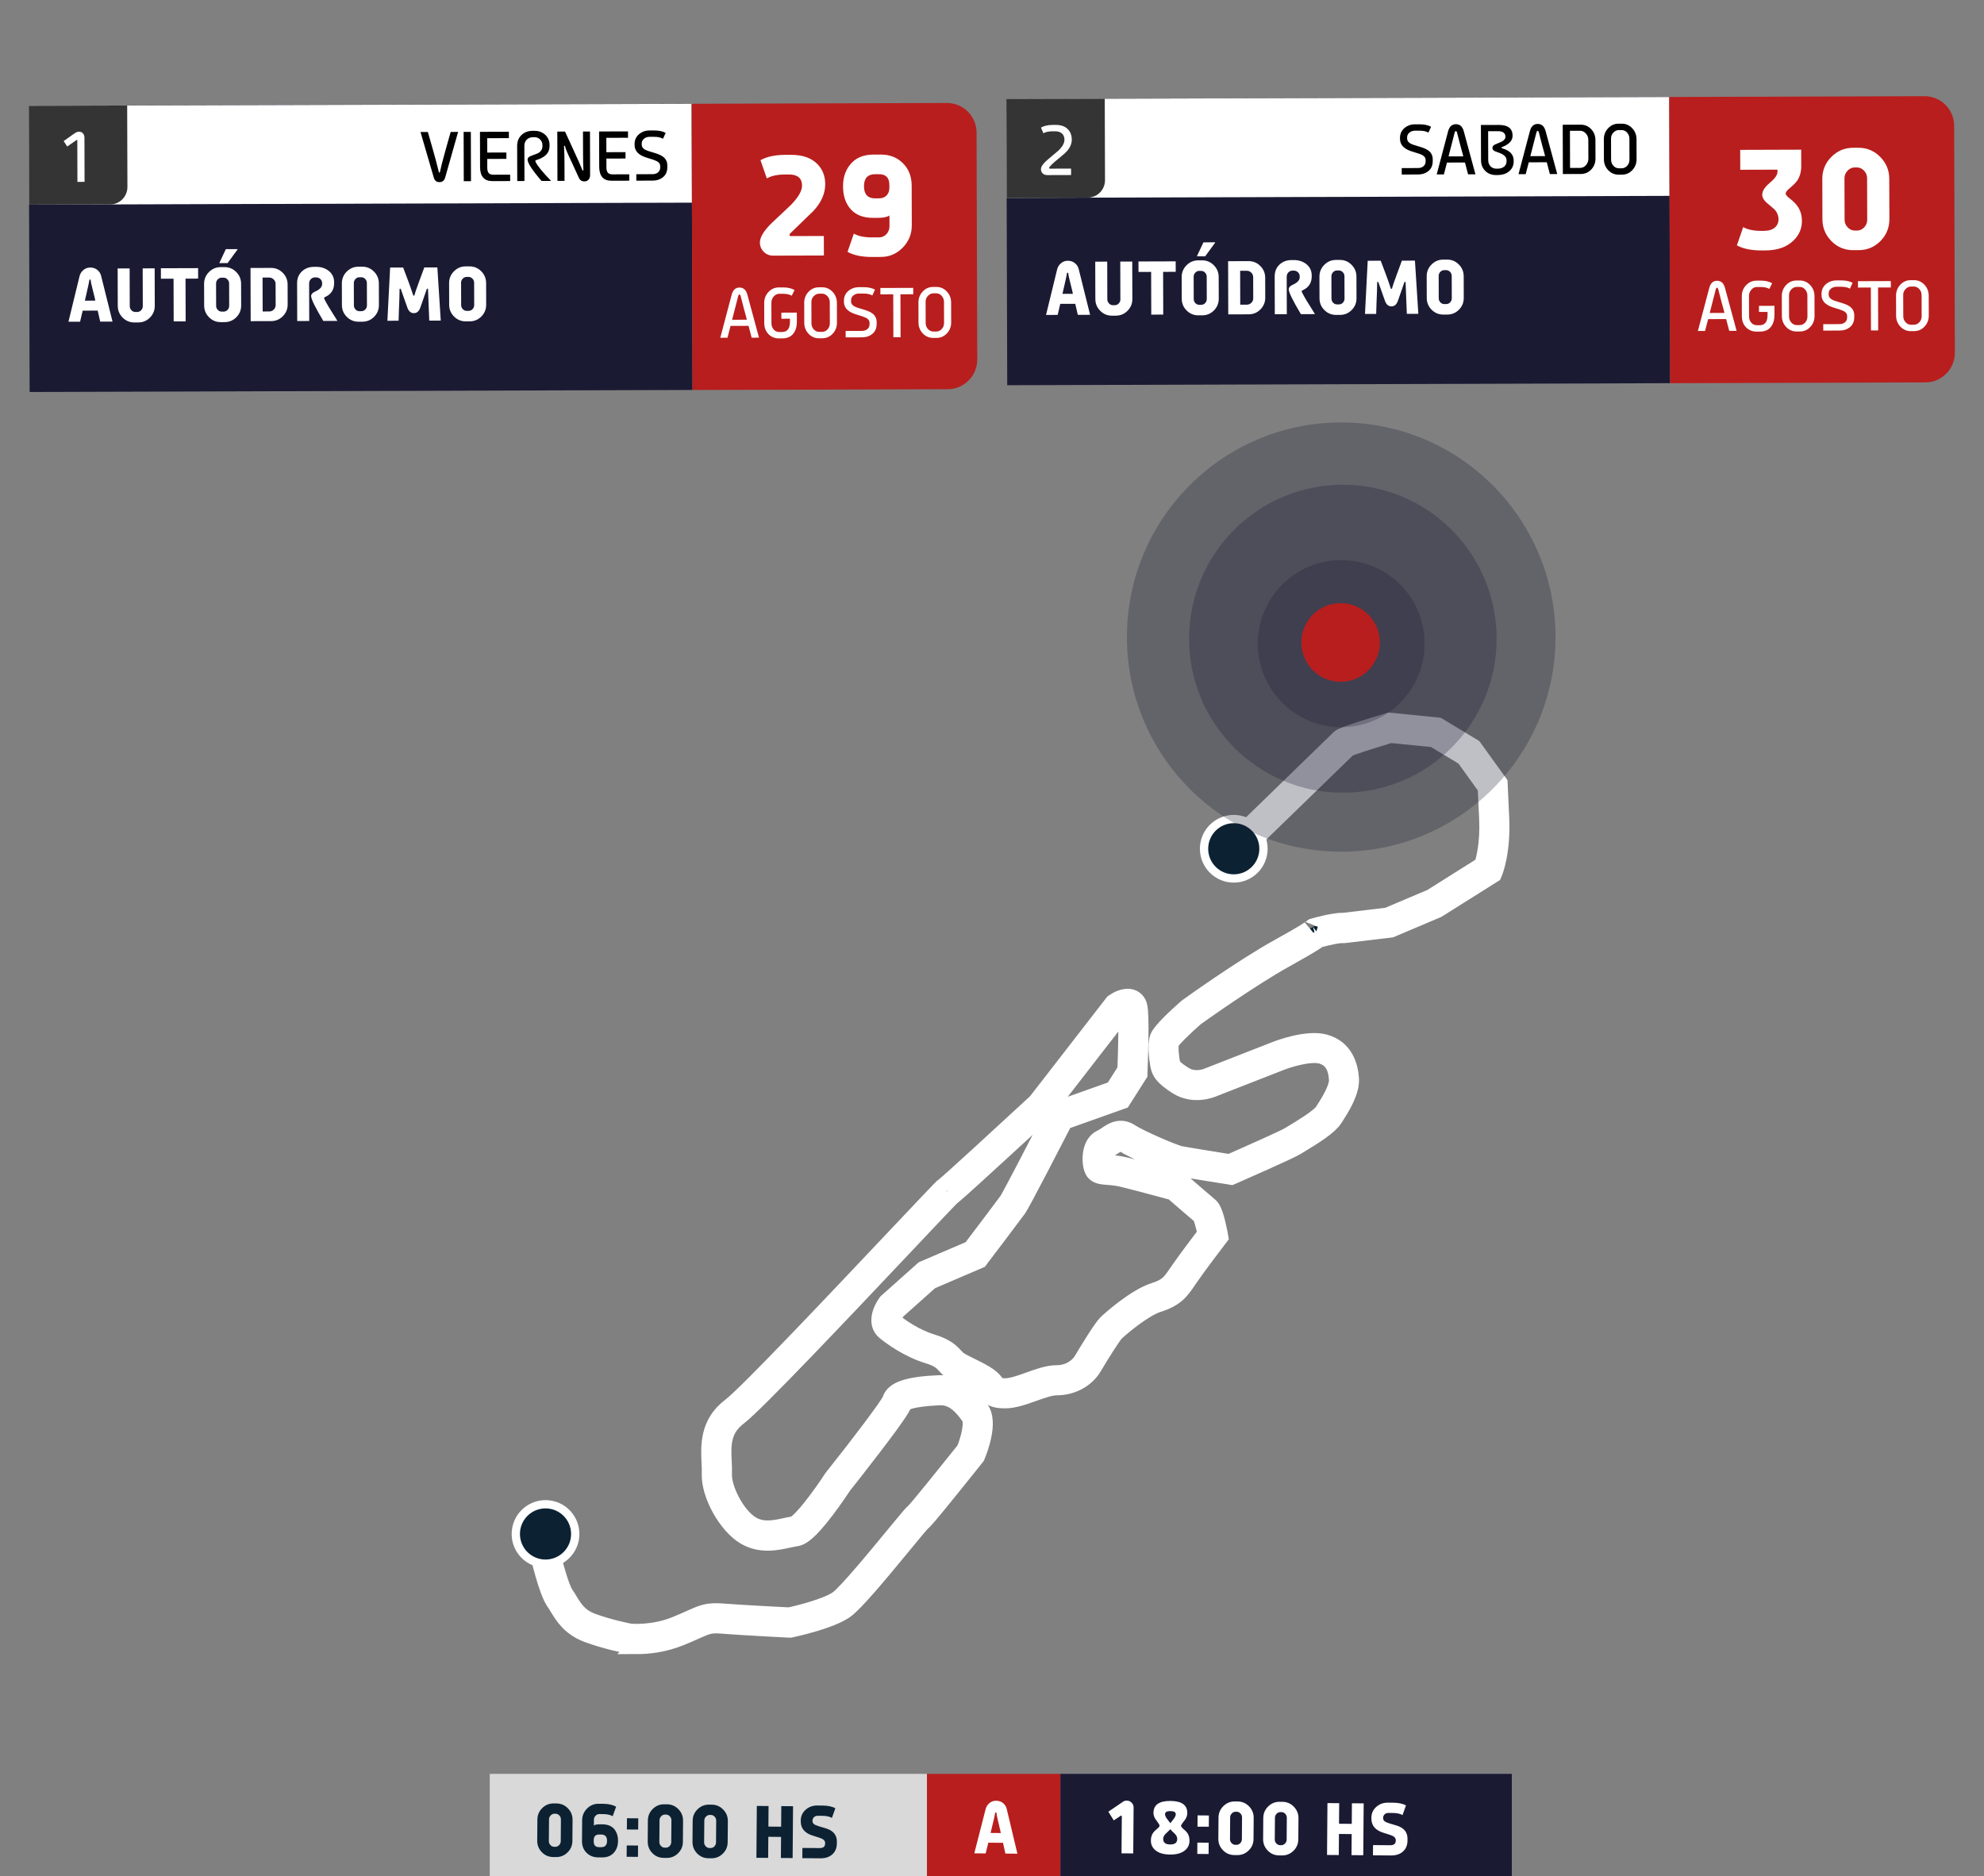 <svg xmlns="http://www.w3.org/2000/svg" width="479" height="453" viewBox="0 0 479 453" fill="none"><rect x="0" y="0" width="479" height="453" fill="#808080" stroke="none"/><path d="M166.987 25.057L6.945 25.546L7.154 94.643L167.196 94.153L166.987 25.057Z" fill="#1A1A33"></path><path d="M166.983 25.061L6.941 25.55L7.014 49.417L167.056 48.928L166.983 25.061Z" fill="white"></path><path d="M166.984 25.056L228.624 24.867C232.558 24.855 235.761 28.054 235.772 32.007L235.938 86.786C235.951 90.739 232.766 93.957 228.833 93.97L167.194 94.158L166.984 25.061V25.056Z" fill="#B81E1D"></path><path d="M6.951 25.547L30.704 25.475L30.764 45.128C30.771 47.459 28.896 49.353 26.577 49.361L7.018 49.42L6.945 25.553L6.951 25.547Z" fill="#343434"></path><path d="M183.465 58.547C183.461 57.335 184.333 55.845 186.081 54.078L191.018 49.415C192.766 47.596 193.638 46.07 193.634 44.836C193.629 43.023 192.579 42.119 190.485 42.126L189.511 42.129C187.706 42.134 186.247 42.449 185.135 43.075L183.605 38.68C185.109 37.825 187.113 37.395 189.62 37.387L190.951 37.383C193.807 37.374 195.965 38.145 197.424 39.695C198.625 40.956 199.228 42.544 199.234 44.462C199.24 46.69 198.308 48.828 196.437 50.875C194.535 52.705 192.637 54.545 190.745 56.395C190.663 56.478 190.622 56.598 190.622 56.753C190.623 56.919 190.731 57.002 190.948 57.001L198.9 56.977L198.914 61.687L186.677 61.724C185.779 61.727 185.026 61.423 184.415 60.814C183.784 60.184 183.467 59.428 183.465 58.547ZM203.536 44.993C203.53 42.982 204.061 41.281 205.13 39.889C206.445 38.164 208.376 37.309 210.923 37.322L212.64 37.316C214.797 37.31 216.578 38.004 217.985 39.399C219.392 40.794 220.099 42.6 220.105 44.818L220.134 54.393C220.14 56.477 219.419 58.267 217.969 59.763C216.509 61.27 214.758 62.027 212.716 62.033L210.519 62.04C208.095 62.048 206.129 61.639 204.621 60.814L206.139 56.41C207.234 57.019 208.689 57.32 210.505 57.314L212.252 57.309C212.954 57.307 213.546 57.041 214.029 56.511C214.513 55.97 214.753 55.353 214.751 54.659L214.743 52.032C214.177 52.406 213.27 52.596 212.021 52.599L210.784 52.603C208.185 52.611 206.259 51.757 205.005 50.04C204.032 48.717 203.542 47.034 203.536 44.993ZM208.595 44.977C208.601 46.925 209.501 47.897 211.296 47.891L212.224 47.889C213.008 47.886 213.621 47.651 214.063 47.183C214.505 46.726 214.725 46.098 214.723 45.3L214.721 44.632C214.716 42.912 213.877 42.054 212.207 42.059L211.278 42.062C209.484 42.067 208.589 43.039 208.595 44.977Z" fill="white"></path><path d="M15.367 34.06L18.027 32.179C18.391 31.925 18.734 31.798 19.058 31.797C19.489 31.796 19.826 31.949 20.068 32.258C20.29 32.521 20.396 32.869 20.387 33.302L20.419 43.906L18.694 43.911L18.664 33.942C18.663 33.865 18.638 33.816 18.586 33.795C18.55 33.775 18.504 33.785 18.448 33.827L16.226 35.374L15.367 34.06Z" fill="white"></path><path d="M101.52 31.875L103.299 31.87L104.591 36.402C104.965 37.68 105.417 39.389 105.947 41.529C105.948 41.627 105.989 41.676 106.071 41.676C106.143 41.676 106.192 41.626 106.217 41.528C106.414 40.516 106.851 38.804 107.527 36.393L108.807 31.853L110.601 31.848L107.469 42.887C107.261 43.61 106.805 43.972 106.101 43.974C105.403 43.977 104.947 43.617 104.734 42.895L101.52 31.875ZM111.97 43.748L111.934 31.843L113.675 31.838L113.711 43.742L111.97 43.748ZM115.904 40.33L115.878 31.831L122.857 31.81L122.862 33.35L117.624 33.366L117.634 36.834L122.256 36.82L122.261 38.36L117.639 38.374L117.645 40.495C117.647 41.13 117.774 41.573 118.027 41.825C118.253 42.062 118.626 42.182 119.145 42.185L123.166 42.173L123.171 43.713L118.895 43.726C116.908 43.733 115.911 42.6 115.904 40.33ZM124.881 43.708L124.855 35.256C124.852 34.167 125.198 33.284 125.894 32.606C126.591 31.928 127.509 31.587 128.649 31.583L129.057 31.582C130.013 31.579 130.835 31.868 131.525 32.449C132.292 33.102 132.677 33.963 132.681 35.031L132.681 35.186C132.684 36.12 132.375 36.877 131.756 37.456C131.238 37.948 130.446 38.358 129.379 38.687C129.241 38.728 129.21 38.85 129.288 39.051C129.748 40.03 131.003 41.574 133.053 43.683L130.75 43.69C128.503 41.091 127.379 39.371 127.376 38.53C127.375 38.128 127.674 37.822 128.275 37.614C129.244 37.26 129.805 37.042 129.959 36.959C130.631 36.554 130.965 35.993 130.964 35.276L130.963 35.067C130.961 34.494 130.765 34.02 130.373 33.645C129.997 33.295 129.56 33.121 129.062 33.122L128.731 33.123C128.063 33.125 127.532 33.334 127.138 33.748C126.775 34.136 126.594 34.637 126.596 35.251L126.621 43.703L124.881 43.708ZM134.586 43.678L134.55 31.774L136.414 31.769L138.368 36.012C139.702 38.913 140.449 40.601 140.61 41.075C140.641 41.137 140.682 41.167 140.733 41.167C140.821 41.167 140.862 41.115 140.856 41.012C140.802 40.135 140.773 38.889 140.767 37.274L140.751 31.755L142.438 31.75L142.47 42.277C142.471 42.72 142.347 43.084 142.096 43.369C141.845 43.654 141.509 43.797 141.088 43.798C140.461 43.8 140.014 43.502 139.745 42.904L137.791 38.645C137.714 38.48 137.587 38.21 137.411 37.834C137.24 37.452 137.108 37.159 137.015 36.953C136.721 36.298 136.529 35.78 136.441 35.399C136.41 35.259 136.363 35.19 136.301 35.19C136.204 35.19 136.16 35.245 136.171 35.353C136.242 36.669 136.279 37.863 136.282 38.936L136.296 43.673L134.586 43.678ZM144.667 40.242L144.641 31.744L151.62 31.722L151.625 33.262L146.386 33.278L146.397 36.746L151.019 36.732L151.024 38.272L146.401 38.286L146.408 40.407C146.41 41.042 146.537 41.485 146.79 41.737C147.016 41.974 147.389 42.094 147.908 42.097L151.928 42.085L151.933 43.625L147.658 43.638C145.671 43.645 144.674 42.512 144.667 40.242ZM153.209 34.968L153.208 34.759C153.205 33.774 153.588 32.965 154.356 32.333C155.043 31.779 155.846 31.5 156.765 31.497L157.836 31.494C159.058 31.49 160.016 31.689 160.711 32.089L160.068 33.5C159.553 33.187 158.821 33.031 157.871 33.034L156.816 33.038C156.287 33.039 155.84 33.193 155.477 33.498C155.108 33.809 154.925 34.202 154.926 34.676L154.927 34.947C154.928 35.448 155.214 35.852 155.785 36.16C156.15 36.35 156.878 36.598 157.967 36.904C158.96 37.19 159.695 37.526 160.174 37.911C160.796 38.42 161.109 39.1 161.112 39.952L161.113 40.346C161.116 41.44 160.736 42.278 159.973 42.858C159.322 43.355 158.527 43.605 157.587 43.608L153.628 43.62L153.623 42.064L157.536 42.053C158.076 42.051 158.507 41.918 158.829 41.654C159.208 41.364 159.397 40.95 159.395 40.414L159.395 40.081C159.393 39.591 159.112 39.197 158.551 38.899C158.212 38.72 157.502 38.471 156.423 38.155C155.4 37.864 154.642 37.497 154.147 37.055C153.524 36.515 153.212 35.819 153.209 34.968Z" fill="black"></path><path d="M16.527 77.677L19.212 66.655C19.343 66.126 19.616 65.669 20.03 65.283C20.516 64.825 21.1 64.595 21.781 64.593C22.513 64.591 23.126 64.817 23.62 65.272C24.026 65.644 24.293 66.1 24.422 66.64L27.165 77.645L24.198 77.654L23.583 74.993L19.96 75.004L19.336 77.669L16.527 77.677ZM20.493 72.588L23.011 72.581L22.876 71.93C22.774 71.457 22.573 70.636 22.27 69.469C22.046 68.618 21.919 68.003 21.89 67.624C21.89 67.529 21.84 67.482 21.74 67.482C21.652 67.483 21.594 67.531 21.566 67.625C21.545 67.948 21.236 69.385 20.64 71.937L20.493 72.588ZM28.433 73.842L28.405 64.816L31.297 64.806L31.325 73.925C31.326 74.292 31.46 74.618 31.727 74.901C31.994 75.184 32.31 75.325 32.675 75.323L33.141 75.322C33.507 75.321 33.822 75.178 34.087 74.893C34.346 74.614 34.476 74.288 34.475 73.915L34.447 64.797L37.339 64.788L37.366 73.814C37.37 74.933 36.985 75.884 36.212 76.665C35.433 77.453 34.489 77.848 33.381 77.851L32.451 77.854C31.343 77.858 30.397 77.468 29.613 76.686C28.83 75.903 28.436 74.955 28.433 73.842ZM38.851 67.297L38.843 64.767L47.827 64.739L47.834 67.269L44.793 67.278L44.824 77.591L41.932 77.6L41.901 67.288L38.851 67.297ZM49.292 73.761L49.276 68.551C49.272 67.432 49.66 66.478 50.439 65.692C51.223 64.899 52.164 64.5 53.261 64.497L54.2 64.494C55.308 64.491 56.254 64.886 57.037 65.68C57.815 66.462 58.206 67.41 58.209 68.523L58.225 73.734C58.228 74.853 57.844 75.803 57.07 76.585C56.291 77.372 55.348 77.768 54.24 77.771L53.301 77.774C52.199 77.778 51.255 77.387 50.472 76.605C49.688 75.823 49.295 74.875 49.292 73.761ZM52.184 73.844C52.185 74.217 52.316 74.543 52.577 74.82C52.839 75.098 53.158 75.236 53.534 75.235L53.991 75.233C54.368 75.232 54.686 75.092 54.946 74.813C55.205 74.534 55.335 74.208 55.333 73.835L55.317 68.44C55.316 68.068 55.185 67.742 54.923 67.465C54.657 67.182 54.338 67.041 53.967 67.042L53.51 67.043C53.138 67.044 52.82 67.187 52.555 67.472C52.296 67.751 52.166 68.077 52.167 68.45L52.184 73.844ZM52.959 63.488L54.527 60.151L57.303 60.143L57.37 60.209L54.945 63.523L53.025 63.529L52.992 63.487L52.959 63.488ZM60.522 77.543L60.483 64.7L65.42 64.685C66.528 64.682 67.473 65.072 68.257 65.854C69.04 66.637 69.434 67.582 69.437 68.69L69.452 73.499C69.455 74.607 69.067 75.555 68.288 76.342C67.51 77.129 66.566 77.525 65.458 77.528L60.522 77.543ZM63.415 75.205L64.995 75.2C65.427 75.198 65.794 75.047 66.098 74.746C66.402 74.444 66.553 74.076 66.552 73.642L66.536 68.565C66.535 68.13 66.382 67.764 66.076 67.464C65.759 67.159 65.391 67.007 64.97 67.008L63.39 67.013L63.415 75.205ZM71.758 77.509L71.73 68.39C71.727 67.216 72.111 66.263 72.885 65.531C73.658 64.799 74.632 64.432 75.807 64.428L76.33 64.427C77.51 64.423 78.511 64.74 79.333 65.378C80.222 66.071 80.668 66.994 80.671 68.146L80.672 68.313C80.677 69.944 79.941 71.082 78.463 71.726C78.319 71.794 78.247 71.872 78.248 71.961C78.248 72.033 78.287 72.147 78.365 72.303C78.722 73.076 79.755 74.801 81.464 77.479L78.056 77.49C76.097 74.2 75.115 72.196 75.113 71.478C75.112 71.06 75.41 70.711 76.007 70.431L76.248 70.314C77.255 69.838 77.763 69.265 77.772 68.597L77.771 68.355C77.77 67.982 77.639 67.665 77.378 67.404C77.1 67.116 76.748 66.972 76.321 66.973L76.088 66.974C75.651 66.975 75.297 67.121 75.026 67.412C74.761 67.696 74.629 68.05 74.631 68.474L74.658 77.5L71.758 77.509ZM82.549 73.66L82.534 68.449C82.53 67.33 82.918 66.377 83.697 65.59C84.481 64.797 85.421 64.399 86.519 64.395L87.458 64.392C88.566 64.389 89.511 64.784 90.295 65.578C91.073 66.361 91.464 67.309 91.467 68.422L91.483 73.632C91.486 74.751 91.101 75.702 90.328 76.484C89.549 77.271 88.606 77.666 87.498 77.669L86.559 77.672C85.456 77.676 84.513 77.286 83.73 76.503C82.946 75.721 82.553 74.773 82.549 73.66ZM85.442 73.743C85.443 74.115 85.574 74.441 85.835 74.718C86.097 74.996 86.415 75.134 86.792 75.133L87.249 75.132C87.626 75.13 87.944 74.99 88.203 74.711C88.463 74.432 88.592 74.106 88.591 73.733L88.575 68.339C88.574 67.966 88.442 67.641 88.181 67.363C87.915 67.08 87.595 66.939 87.225 66.94L86.767 66.941C86.396 66.942 86.078 67.085 85.813 67.37C85.553 67.649 85.424 67.975 85.425 68.349L85.442 73.743ZM93.53 77.442L94.19 64.597L97.331 64.588L98.571 67.882C98.844 68.578 99.238 69.706 99.753 71.269C99.758 71.347 99.812 71.386 99.911 71.385C99.989 71.385 100.038 71.346 100.06 71.268C100.154 70.85 100.541 69.719 101.222 67.874L102.441 64.572L105.591 64.563L106.411 77.403L103.636 77.411L103.528 74.748C103.402 71.781 103.339 70.145 103.339 69.838C103.338 69.733 103.288 69.68 103.188 69.68C103.117 69.68 103.067 69.717 103.039 69.79L101.482 74.253C101.169 75.156 100.65 75.608 99.924 75.611C99.193 75.613 98.668 75.163 98.349 74.263L96.773 69.809C96.746 69.736 96.693 69.7 96.615 69.701C96.504 69.701 96.455 69.754 96.466 69.859L96.467 70.077C96.468 70.483 96.453 71.157 96.423 72.098C96.361 73.751 96.326 74.642 96.315 74.77L96.231 77.434L93.53 77.442ZM108.444 73.581L108.428 68.37C108.425 67.251 108.813 66.298 109.591 65.511C110.376 64.718 111.316 64.32 112.413 64.316L113.353 64.313C114.46 64.31 115.406 64.705 116.19 65.499C116.968 66.281 117.359 67.23 117.362 68.343L117.378 73.553C117.381 74.672 116.996 75.623 116.223 76.404C115.444 77.192 114.501 77.587 113.393 77.59L112.454 77.593C111.351 77.597 110.408 77.207 109.625 76.424C108.841 75.642 108.448 74.694 108.444 73.581ZM111.337 73.664C111.338 74.036 111.469 74.362 111.73 74.639C111.991 74.917 112.31 75.055 112.687 75.054L113.144 75.052C113.521 75.051 113.839 74.911 114.098 74.632C114.358 74.353 114.487 74.027 114.486 73.654L114.47 68.26C114.469 67.886 114.337 67.561 114.076 67.284C113.81 67.001 113.49 66.86 113.119 66.861L112.662 66.862C112.291 66.863 111.973 67.006 111.708 67.291C111.448 67.57 111.319 67.896 111.32 68.269L111.337 73.664Z" fill="white"></path><path d="M173.898 81.552L176.656 71.126C176.96 69.994 177.585 69.427 178.53 69.425C179.485 69.422 180.119 69.985 180.43 71.114L183.25 81.523L181.47 81.529L180.722 78.675L176.378 78.689L175.632 81.547L173.898 81.552ZM176.759 77.201L180.318 77.191L180.146 76.525C179.782 75.236 179.336 73.54 178.805 71.436C178.728 71.204 178.632 71.088 178.52 71.089C178.407 71.089 178.312 71.206 178.235 71.438C178.235 71.469 177.799 73.168 176.926 76.535L176.759 77.201ZM184.518 77.982L184.503 73.152C184.5 72.115 184.844 71.232 185.535 70.502C186.232 69.768 187.062 69.398 188.028 69.396L189.067 69.393C190.156 69.389 191.076 69.598 191.827 70.019L191.153 71.399C190.608 71.085 189.914 70.93 189.072 70.933L188.109 70.936C187.616 70.937 187.18 71.153 186.802 71.582C186.423 72.011 186.234 72.518 186.236 73.101L186.251 78.008C186.253 78.653 186.44 79.176 186.811 79.577C187.166 79.969 187.614 80.163 188.153 80.162L188.815 80.16C190.088 80.156 190.723 79.323 190.718 77.661L190.716 76.949L188.651 76.956L188.647 75.485L192.383 75.474L192.39 77.688C192.393 78.766 192.154 79.657 191.674 80.36C191.07 81.249 190.15 81.696 188.912 81.7L188.065 81.702C187.053 81.705 186.207 81.359 185.528 80.665C184.858 79.981 184.521 79.087 184.518 77.982ZM194.177 77.953L194.163 73.123C194.159 72.091 194.501 71.208 195.187 70.473C195.873 69.738 196.706 69.369 197.687 69.366L198.503 69.364C199.484 69.361 200.32 69.727 201.011 70.463C201.701 71.199 202.047 72.078 202.051 73.099L202.065 77.929C202.068 78.955 201.727 79.837 201.041 80.571C200.355 81.301 199.521 81.667 198.541 81.671L197.724 81.673C196.743 81.676 195.908 81.315 195.217 80.589C194.527 79.859 194.181 78.98 194.177 77.953ZM195.911 78.064C195.913 78.647 196.104 79.141 196.485 79.548C196.856 79.939 197.294 80.134 197.797 80.132L198.474 80.13C198.983 80.128 199.421 79.928 199.79 79.53C200.164 79.127 200.349 78.633 200.348 78.05L200.333 72.973C200.331 72.4 200.142 71.91 199.766 71.504C199.395 71.102 198.955 70.903 198.447 70.904L197.769 70.906C197.276 70.907 196.84 71.11 196.461 71.514C196.072 71.912 195.883 72.403 195.895 72.986L195.911 78.064ZM203.752 72.808L203.751 72.598C203.749 71.613 204.131 70.804 204.9 70.172C205.586 69.618 206.389 69.34 207.308 69.337L208.379 69.333C209.601 69.33 210.559 69.528 211.254 69.929L210.611 71.339C210.096 71.026 209.364 70.871 208.414 70.874L207.359 70.877C206.83 70.878 206.384 71.032 206.02 71.338C205.651 71.649 205.467 72.041 205.469 72.516L205.47 72.787C205.471 73.287 205.758 73.691 206.329 73.999C206.694 74.189 207.421 74.437 208.511 74.743C209.503 75.029 210.238 75.365 210.717 75.751C211.34 76.259 211.653 76.939 211.655 77.791L211.656 78.186C211.66 79.28 211.28 80.117 210.516 80.697C209.866 81.194 209.07 81.444 208.131 81.447L204.171 81.46L204.166 79.904L208.079 79.892C208.619 79.89 209.05 79.757 209.372 79.493C209.752 79.203 209.94 78.79 209.939 78.253L209.938 77.92C209.936 77.43 209.655 77.036 209.095 76.738C208.755 76.559 208.046 76.311 206.966 75.994C205.943 75.703 205.185 75.337 204.69 74.894C204.067 74.355 203.754 73.659 203.752 72.808ZM212.552 71.07L212.546 69.53L220.481 69.505L220.485 71.046L217.397 71.055L217.428 81.419L215.687 81.425L215.656 71.06L212.552 71.07ZM221.754 77.868L221.739 73.039C221.737 72.007 222.078 71.123 222.763 70.388C223.449 69.654 224.283 69.285 225.264 69.282L226.08 69.279C227.061 69.276 227.896 69.643 228.587 70.379C229.277 71.114 229.624 71.993 229.627 73.015L229.642 77.844C229.645 78.871 229.303 79.752 228.618 80.487C227.932 81.216 227.098 81.583 226.118 81.586L225.301 81.588C224.32 81.591 223.485 81.231 222.794 80.505C222.104 79.774 221.757 78.895 221.754 77.868ZM223.488 77.979C223.489 78.562 223.681 79.057 224.062 79.464C224.433 79.855 224.87 80.049 225.374 80.048L226.051 80.046C226.56 80.044 226.998 79.844 227.367 79.446C227.74 79.043 227.926 78.549 227.924 77.966L227.909 72.888C227.907 72.315 227.718 71.826 227.342 71.42C226.971 71.018 226.532 70.819 226.023 70.82L225.345 70.822C224.852 70.823 224.417 71.026 224.038 71.43C223.649 71.828 223.46 72.319 223.472 72.902L223.488 77.979Z" fill="white"></path><path d="M403.011 23.42L242.969 23.909L243.178 93.006L403.22 92.517L403.011 23.42Z" fill="#1A1A33"></path><path d="M403.007 23.422L242.965 23.911L243.037 47.778L403.079 47.289L403.007 23.422Z" fill="white"></path><path d="M403.008 23.417L464.647 23.229C468.58 23.216 471.784 26.415 471.796 30.368L471.961 85.148C471.973 89.1 468.79 92.319 464.856 92.331L403.217 92.519L403.008 23.423V23.417Z" fill="#B81E1D"></path><path d="M242.971 23.909L266.724 23.836L266.784 43.489C266.79 45.82 264.916 47.715 262.596 47.722L243.037 47.782L242.965 23.914L242.971 23.909Z" fill="#343434"></path><path d="M419.34 59.241L420.858 54.837C421.953 55.445 423.408 55.746 425.224 55.741L425.858 55.739C427.023 55.735 427.92 55.458 428.547 54.907C429.092 54.418 429.374 53.79 429.392 53.023C429.39 52.059 429.052 51.226 428.38 50.523L426.472 48.897C425.799 48.288 425.462 47.662 425.46 47.019C425.457 46.118 426.068 45.157 427.293 44.138C428.527 43.108 429.143 42.22 429.141 41.474L429.14 40.961L420.151 40.988L420.136 36.185L434.865 36.14L434.877 40.057C434.881 41.467 434.554 42.654 433.897 43.62C433.528 44.139 432.931 44.737 432.108 45.413C431.45 45.933 431.12 46.39 431.122 46.784C431.123 47.043 431.464 47.436 432.147 47.963C432.994 48.623 433.615 49.248 434.009 49.838C434.692 50.81 435.036 51.985 435.04 53.364C435.046 55.198 434.355 56.78 432.966 58.111C431.341 59.67 429.095 60.455 426.228 60.463L425.331 60.466C422.845 60.474 420.848 60.066 419.34 59.241ZM439.99 52.929L439.961 43.228C439.954 41.145 440.676 39.371 442.126 37.905C443.586 36.429 445.332 35.688 447.364 35.682L448.694 35.678C450.736 35.672 452.487 36.407 453.946 37.885C455.394 39.342 456.122 41.106 456.127 43.179L456.157 52.879C456.163 54.962 455.446 56.731 454.007 58.187C452.557 59.653 450.812 60.388 448.769 60.395L447.439 60.399C445.365 60.405 443.61 59.68 442.172 58.223C440.724 56.756 439.996 54.991 439.99 52.929ZM445.343 53.083C445.345 53.767 445.595 54.373 446.092 54.9C446.578 55.416 447.166 55.674 447.858 55.672L448.306 55.67C449.008 55.668 449.6 55.407 450.083 54.888C450.566 54.368 450.807 53.761 450.805 53.067L450.774 43.024C450.772 42.33 450.528 41.724 450.042 41.208C449.545 40.681 448.951 40.418 448.26 40.42L447.811 40.422C447.131 40.424 446.543 40.69 446.05 41.22C445.556 41.75 445.311 42.357 445.313 43.041L445.343 53.083Z" fill="white"></path><path d="M251.32 40.843C251.319 40.254 251.812 39.528 252.801 38.663C253.461 38.114 254.373 37.345 255.536 36.356C256.509 35.409 256.994 34.54 256.991 33.751C256.99 33.173 256.832 32.709 256.518 32.359C256.121 31.917 255.532 31.697 254.751 31.699L254.105 31.701C253.185 31.704 252.454 31.863 251.91 32.18L251.321 30.804C252.064 30.378 253.021 30.164 254.192 30.16L254.87 30.158C256.226 30.154 257.241 30.538 257.916 31.31C258.478 31.943 258.76 32.729 258.763 33.668C258.766 34.602 258.427 35.485 257.746 36.318C257.343 36.799 256.597 37.472 255.511 38.337C254.456 39.182 253.731 39.865 253.338 40.388C253.296 40.429 253.276 40.483 253.276 40.55C253.277 40.664 253.351 40.72 253.5 40.72L258.592 40.704L258.597 42.26L252.904 42.277C252.385 42.279 251.984 42.133 251.701 41.84C251.449 41.583 251.321 41.25 251.32 40.843Z" fill="white"></path><path d="M338.004 33.487L338.004 33.278C338.001 32.292 338.384 31.484 339.152 30.852C339.838 30.297 340.641 30.019 341.561 30.016L342.631 30.013C343.854 30.009 344.812 30.207 345.507 30.608L344.864 32.019C344.349 31.705 343.617 31.55 342.667 31.553L341.611 31.556C341.083 31.558 340.636 31.712 340.273 32.017C339.904 32.328 339.72 32.721 339.721 33.195L339.723 33.466C339.724 33.967 340.01 34.371 340.581 34.679C340.946 34.868 341.674 35.117 342.763 35.423C343.755 35.709 344.491 36.044 344.97 36.43C345.592 36.939 345.905 37.619 345.907 38.47L345.909 38.865C345.912 39.959 345.532 40.796 344.769 41.376C344.118 41.874 343.323 42.124 342.383 42.127L338.424 42.139L338.419 40.583L342.332 40.571C342.871 40.57 343.302 40.437 343.625 40.172C344.004 39.882 344.193 39.469 344.192 38.932L344.19 38.599C344.189 38.109 343.908 37.715 343.347 37.418C343.007 37.238 342.298 36.99 341.219 36.674C340.196 36.383 339.437 36.016 338.943 35.574C338.32 35.034 338.007 34.338 338.004 33.487ZM346.866 42.113L349.623 31.686C349.928 30.556 350.553 29.989 351.497 29.986C352.453 29.983 353.086 30.546 353.398 31.675L356.217 42.084L354.438 42.09L353.69 39.236L349.345 39.249L348.599 42.108L346.866 42.113ZM349.726 37.762L353.285 37.751L353.114 37.086C352.75 35.797 352.303 34.101 351.773 31.997C351.695 31.765 351.6 31.65 351.487 31.65C351.374 31.65 351.279 31.767 351.203 31.999C351.203 32.03 350.767 33.729 349.894 37.096L349.726 37.762ZM357.563 38.628L357.537 30.176L361.843 30.163C364.067 30.156 365.181 31.02 365.187 32.754C365.19 33.946 364.345 34.861 362.653 35.501C362.556 35.532 362.507 35.587 362.507 35.664C362.507 35.731 362.556 35.778 362.654 35.803C364.514 36.324 365.447 37.309 365.451 38.759L365.452 38.914C365.455 39.992 365.054 40.835 364.25 41.441C363.553 41.985 362.676 42.258 361.618 42.261L361.187 42.263C360.129 42.266 359.265 41.936 358.595 41.272C357.91 40.604 357.566 39.722 357.563 38.628ZM359.304 38.623C359.306 39.258 359.487 39.765 359.848 40.146C360.213 40.532 360.686 40.724 361.267 40.722L361.613 40.721C362.24 40.719 362.753 40.553 363.153 40.221C363.542 39.895 363.736 39.456 363.734 38.904L363.733 38.733C363.732 38.119 363.383 37.612 362.689 37.212C362.483 37.094 361.941 36.879 361.061 36.566C360.568 36.387 360.321 36.104 360.32 35.717C360.319 35.33 360.564 35.038 361.056 34.84C361.908 34.492 362.444 34.258 362.664 34.139C363.197 33.823 363.463 33.453 363.462 33.03C363.459 32.122 362.844 31.669 361.617 31.673L359.283 31.68L359.304 38.623ZM366.617 42.053L369.374 31.626C369.678 30.495 370.303 29.928 371.248 29.925C372.203 29.922 372.837 30.486 373.148 31.615L375.968 42.024L374.189 42.03L373.441 39.176L369.096 39.189L368.35 42.047L366.617 42.053ZM369.477 37.702L373.036 37.691L372.864 37.026C372.501 35.737 372.054 34.041 371.524 31.937C371.446 31.705 371.351 31.589 371.238 31.59C371.124 31.59 371.03 31.706 370.954 31.939C370.954 31.97 370.517 33.669 369.644 37.036L369.477 37.702ZM377.324 42.02L377.288 30.116L381.663 30.102C382.639 30.099 383.469 30.458 384.155 31.178C384.839 31.899 385.184 32.778 385.187 33.815L385.2 38.273C385.203 39.31 384.865 40.191 384.184 40.915C383.503 41.64 382.675 42.004 381.699 42.007L377.324 42.02ZM379.06 40.544L381.533 40.536C382.046 40.535 382.5 40.317 382.895 39.882C383.289 39.442 383.485 38.918 383.483 38.309L383.469 33.773C383.467 33.175 383.268 32.657 382.871 32.22C382.475 31.787 382.019 31.572 381.506 31.574L379.033 31.581L379.06 40.544ZM387.234 38.453L387.22 33.623C387.217 32.591 387.558 31.707 388.244 30.973C388.93 30.238 389.763 29.869 390.744 29.866L391.561 29.863C392.542 29.86 393.377 30.227 394.068 30.962C394.758 31.698 395.104 32.577 395.108 33.599L395.122 38.428C395.125 39.455 394.784 40.336 394.098 41.071C393.412 41.8 392.579 42.167 391.598 42.17L390.781 42.172C389.801 42.175 388.965 41.814 388.275 41.089C387.584 40.358 387.237 39.479 387.234 38.453ZM388.968 38.563C388.97 39.146 389.161 39.641 389.543 40.048C389.914 40.439 390.35 40.633 390.854 40.632L391.532 40.63C392.04 40.628 392.479 40.428 392.847 40.03C393.221 39.626 393.407 39.133 393.405 38.55L393.39 33.472C393.388 32.9 393.199 32.41 392.823 32.003C392.452 31.602 392.012 31.402 391.504 31.404L390.826 31.406C390.333 31.407 389.897 31.61 389.518 32.014C389.129 32.412 388.94 32.903 388.953 33.486L388.968 38.563Z" fill="black"></path><path d="M252.547 76.039L255.231 65.017C255.362 64.487 255.635 64.03 256.05 63.645C256.536 63.187 257.119 62.956 257.801 62.954C258.532 62.952 259.145 63.179 259.639 63.634C260.045 64.005 260.313 64.461 260.442 65L263.184 76.006L260.217 76.015L259.602 73.353L255.979 73.364L255.356 76.03L252.547 76.039ZM256.512 70.95L259.03 70.942L258.895 70.291C258.794 69.818 258.592 68.998 258.29 67.829C258.065 66.978 257.939 66.364 257.91 65.985C257.91 65.891 257.86 65.844 257.76 65.844C257.671 65.844 257.613 65.891 257.586 65.986C257.565 66.309 257.256 67.746 256.66 70.298L256.512 70.95ZM264.452 72.203L264.425 63.176L267.317 63.167L267.344 72.286C267.346 72.653 267.48 72.978 267.746 73.261C268.013 73.544 268.33 73.686 268.695 73.685L269.16 73.683C269.526 73.682 269.841 73.539 270.107 73.254C270.366 72.975 270.496 72.649 270.494 72.276L270.467 63.158L273.359 63.149L273.386 72.176C273.389 73.295 273.004 74.245 272.231 75.027C271.452 75.814 270.509 76.209 269.401 76.213L268.47 76.216C267.362 76.219 266.416 75.83 265.633 75.047C264.849 74.264 264.456 73.316 264.452 72.203ZM274.87 65.658L274.863 63.128L283.846 63.1L283.854 65.63L280.812 65.64L280.843 75.952L277.951 75.961L277.92 65.648L274.87 65.658ZM285.311 72.123L285.295 66.912C285.292 65.793 285.679 64.84 286.459 64.053C287.243 63.26 288.183 62.862 289.28 62.858L290.22 62.855C291.327 62.852 292.273 63.247 293.057 64.041C293.835 64.824 294.226 65.771 294.229 66.885L294.245 72.095C294.248 73.214 293.863 74.164 293.09 74.946C292.311 75.734 291.368 76.129 290.259 76.132L289.321 76.135C288.218 76.138 287.275 75.749 286.492 74.966C285.708 74.184 285.314 73.236 285.311 72.123ZM288.203 72.205C288.205 72.579 288.336 72.904 288.597 73.181C288.858 73.459 289.177 73.597 289.554 73.596L290.011 73.594C290.388 73.593 290.706 73.453 290.965 73.174C291.225 72.895 291.354 72.569 291.353 72.196L291.337 66.802C291.335 66.428 291.204 66.104 290.943 65.826C290.677 65.543 290.357 65.402 289.986 65.403L289.529 65.404C289.158 65.405 288.84 65.548 288.575 65.833C288.315 66.112 288.186 66.438 288.187 66.811L288.203 72.205ZM288.978 61.849L290.547 58.512L293.323 58.504L293.389 58.57L290.965 61.885L289.045 61.89L289.011 61.849H288.978ZM296.541 75.904L296.503 63.062L301.439 63.047C302.547 63.043 303.493 63.433 304.277 64.215C305.06 64.998 305.453 65.943 305.457 67.05L305.471 71.861C305.475 72.969 305.087 73.916 304.308 74.703C303.529 75.49 302.586 75.886 301.478 75.889L296.541 75.904ZM299.434 73.566L301.014 73.561C301.446 73.56 301.814 73.408 302.118 73.106C302.421 72.805 302.573 72.437 302.571 72.003L302.556 66.926C302.555 66.492 302.401 66.125 302.096 65.825C301.779 65.52 301.41 65.368 300.989 65.369L299.41 65.374L299.434 73.566ZM307.777 75.87L307.749 66.752C307.746 65.577 308.131 64.624 308.904 63.892C309.677 63.16 310.652 62.793 311.826 62.789L312.35 62.788C313.53 62.784 314.531 63.101 315.353 63.739C316.241 64.432 316.687 65.355 316.691 66.507L316.691 66.674C316.696 68.305 315.96 69.443 314.483 70.088C314.339 70.155 314.267 70.233 314.267 70.322C314.267 70.395 314.307 70.508 314.385 70.664C314.742 71.437 315.774 73.162 317.483 75.84L314.076 75.85C312.116 72.561 311.135 70.557 311.133 69.839C311.131 69.421 311.43 69.073 312.027 68.793L312.268 68.675C313.275 68.198 313.783 67.626 313.792 66.959L313.791 66.716C313.79 66.343 313.659 66.026 313.397 65.765C313.12 65.477 312.767 65.333 312.341 65.335L312.108 65.335C311.67 65.337 311.316 65.482 311.046 65.773C310.781 66.058 310.649 66.411 310.65 66.834L310.677 75.861L307.777 75.87ZM318.569 72.021L318.553 66.81C318.55 65.691 318.938 64.738 319.716 63.951C320.501 63.158 321.441 62.76 322.538 62.757L323.477 62.754C324.585 62.75 325.531 63.145 326.315 63.939C327.093 64.722 327.483 65.669 327.487 66.783L327.502 71.994C327.506 73.113 327.121 74.062 326.348 74.844C325.569 75.632 324.625 76.027 323.518 76.031L322.578 76.034C321.476 76.037 320.532 75.647 319.749 74.865C318.966 74.082 318.572 73.134 318.569 72.021ZM321.461 72.103C321.462 72.477 321.593 72.802 321.854 73.079C322.116 73.357 322.435 73.495 322.812 73.494L323.269 73.493C323.645 73.492 323.964 73.352 324.223 73.073C324.483 72.793 324.612 72.467 324.611 72.094L324.594 66.7C324.593 66.327 324.462 66.002 324.201 65.724C323.934 65.441 323.615 65.3 323.244 65.301L322.787 65.303C322.415 65.304 322.097 65.447 321.832 65.732C321.573 66.011 321.444 66.337 321.445 66.71L321.461 72.103ZM329.55 75.803L330.209 62.958L333.35 62.949L334.59 66.244C334.864 66.938 335.258 68.067 335.773 69.63C335.778 69.708 335.831 69.747 335.93 69.746C336.008 69.746 336.058 69.707 336.08 69.629C336.173 69.211 336.56 68.08 337.241 66.236L338.461 62.933L341.611 62.924L342.431 75.764L339.655 75.773L339.547 73.109C339.422 70.142 339.359 68.506 339.358 68.2C339.358 68.094 339.308 68.041 339.208 68.042C339.136 68.042 339.086 68.078 339.059 68.15L337.502 72.615C337.189 73.517 336.669 73.969 335.943 73.972C335.212 73.974 334.687 73.525 334.369 72.624L332.793 68.169C332.765 68.097 332.712 68.061 332.635 68.061C332.524 68.062 332.474 68.115 332.485 68.221L332.486 68.438C332.487 68.844 332.473 69.518 332.443 70.459C332.381 72.112 332.345 73.003 332.334 73.131L332.251 75.795L329.55 75.803ZM344.464 71.941L344.448 66.731C344.444 65.612 344.832 64.659 345.611 63.872C346.396 63.079 347.336 62.681 348.433 62.678L349.372 62.675C350.48 62.671 351.426 63.066 352.21 63.86C352.988 64.642 353.378 65.59 353.382 66.704L353.397 71.914C353.401 73.033 353.016 73.983 352.243 74.765C351.464 75.553 350.52 75.948 349.412 75.951L348.473 75.954C347.37 75.957 346.427 75.568 345.644 74.786C344.86 74.003 344.467 73.055 344.464 71.941ZM347.356 72.025C347.357 72.398 347.488 72.723 347.749 73.001C348.011 73.278 348.33 73.416 348.707 73.415L349.164 73.414C349.54 73.413 349.859 73.272 350.118 72.993C350.377 72.714 350.506 72.388 350.505 72.015L350.489 66.621C350.488 66.248 350.357 65.923 350.096 65.645C349.829 65.362 349.51 65.221 349.139 65.222L348.682 65.224C348.31 65.225 347.992 65.368 347.727 65.653C347.468 65.931 347.339 66.258 347.34 66.63L347.356 72.025Z" fill="white"></path><path d="M409.922 79.913L412.679 69.487C412.984 68.356 413.609 67.789 414.553 67.786C415.508 67.783 416.142 68.346 416.453 69.475L419.273 79.885L417.494 79.89L416.746 77.037L412.401 77.049L411.655 79.908L409.922 79.913ZM412.782 75.562L416.341 75.551L416.169 74.886C415.806 73.598 415.359 71.901 414.829 69.797C414.751 69.565 414.656 69.45 414.543 69.45C414.43 69.45 414.335 69.567 414.259 69.799C414.259 69.83 413.823 71.529 412.95 74.896L412.782 75.562ZM420.541 76.344L420.527 71.514C420.523 70.477 420.868 69.593 421.558 68.864C422.255 68.129 423.086 67.76 424.051 67.757L425.091 67.753C426.179 67.751 427.099 67.959 427.851 68.38L427.177 69.759C426.632 69.447 425.938 69.291 425.095 69.294L424.133 69.297C423.64 69.299 423.204 69.514 422.825 69.943C422.446 70.373 422.258 70.879 422.26 71.462L422.275 76.369C422.276 77.014 422.463 77.537 422.834 77.939C423.19 78.33 423.637 78.525 424.176 78.523L424.839 78.521C426.112 78.517 426.746 77.684 426.741 76.023L426.74 75.311L424.675 75.317L424.67 73.846L428.406 73.835L428.413 76.048C428.417 77.127 428.178 78.018 427.697 78.721C427.094 79.61 426.173 80.057 424.936 80.061L424.088 80.063C423.077 80.067 422.231 79.721 421.551 79.026C420.881 78.342 420.545 77.448 420.541 76.344ZM430.201 76.314L430.186 71.484C430.183 70.452 430.525 69.569 431.211 68.834C431.896 68.099 432.73 67.73 433.71 67.727L434.527 67.725C435.508 67.722 436.344 68.088 437.034 68.824C437.724 69.559 438.071 70.438 438.074 71.46L438.089 76.29C438.092 77.317 437.751 78.197 437.065 78.933C436.378 79.662 435.545 80.028 434.564 80.031L433.748 80.034C432.767 80.037 431.932 79.675 431.241 78.95C430.551 78.219 430.204 77.341 430.201 76.314ZM431.934 76.425C431.936 77.008 432.128 77.503 432.509 77.909C432.88 78.3 433.317 78.495 433.82 78.493L434.498 78.491C435.006 78.49 435.445 78.29 435.813 77.891C436.187 77.487 436.373 76.994 436.372 76.411L436.356 71.334C436.354 70.761 436.166 70.272 435.789 69.865C435.418 69.463 434.979 69.264 434.47 69.265L433.793 69.267C433.299 69.269 432.864 69.472 432.485 69.875C432.096 70.273 431.907 70.764 431.919 71.347L431.934 76.425ZM439.775 71.168L439.775 70.96C439.772 69.974 440.155 69.165 440.923 68.534C441.609 67.979 442.412 67.701 443.332 67.698L444.402 67.695C445.625 67.691 446.583 67.889 447.278 68.289L446.635 69.7C446.12 69.387 445.388 69.232 444.438 69.234L443.382 69.238C442.854 69.24 442.407 69.393 442.044 69.699C441.675 70.009 441.491 70.402 441.492 70.877L441.494 71.148C441.495 71.649 441.781 72.053 442.352 72.361C442.717 72.55 443.445 72.798 444.534 73.105C445.526 73.391 446.262 73.726 446.741 74.112C447.363 74.621 447.676 75.301 447.678 76.152L447.68 76.547C447.683 77.641 447.303 78.478 446.54 79.058C445.889 79.556 445.094 79.806 444.154 79.809L440.195 79.821L440.19 78.265L444.103 78.253C444.642 78.251 445.073 78.118 445.396 77.854C445.775 77.564 445.964 77.151 445.963 76.614L445.961 76.281C445.96 75.791 445.679 75.397 445.118 75.1C444.778 74.92 444.069 74.672 442.99 74.356C441.967 74.064 441.208 73.698 440.714 73.255C440.091 72.716 439.778 72.02 439.775 71.168ZM448.575 69.431L448.57 67.891L456.505 67.867L456.509 69.407L453.42 69.416L453.451 79.78L451.711 79.785L451.679 69.422L448.575 69.431ZM457.777 76.23L457.763 71.4C457.76 70.368 458.101 69.484 458.787 68.75C459.473 68.015 460.307 67.646 461.287 67.643L462.104 67.641C463.084 67.638 463.92 68.004 464.611 68.74C465.301 69.475 465.648 70.354 465.651 71.376L465.665 76.206C465.669 77.232 465.327 78.113 464.641 78.848C463.955 79.578 463.122 79.944 462.141 79.947L461.325 79.949C460.344 79.953 459.508 79.591 458.818 78.866C458.127 78.135 457.781 77.257 457.777 76.23ZM459.511 76.341C459.513 76.924 459.704 77.418 460.086 77.825C460.456 78.216 460.894 78.411 461.397 78.409L462.075 78.407C462.583 78.405 463.021 78.205 463.39 77.807C463.764 77.403 463.95 76.91 463.948 76.327L463.933 71.249C463.931 70.677 463.742 70.187 463.366 69.78C462.995 69.379 462.555 69.179 462.047 69.181L461.369 69.183C460.876 69.184 460.44 69.387 460.061 69.791C459.672 70.189 459.484 70.68 459.495 71.263L459.511 76.341Z" fill="white"></path><path d="M223.8 428.285H118.246V453H223.8V428.285Z" fill="#D9D9D9"></path><path d="M256.015 428.285H223.801V453H256.015V428.285Z" fill="#B81E1D"></path><path d="M364.997 428.285H256.016V453H364.997V428.285Z" fill="#1A1A33"></path><path d="M235.227 447.467L237.969 436.751C238.103 436.236 238.375 435.794 238.784 435.422C239.265 434.981 239.838 434.763 240.504 434.768C241.22 434.773 241.817 435.001 242.296 435.45C242.689 435.816 242.945 436.263 243.066 436.791L245.631 447.552L242.729 447.53L242.156 444.928L238.612 444.9L237.974 447.49L235.227 447.467ZM239.159 442.548L241.622 442.57L241.497 441.935C241.403 441.471 241.215 440.671 240.931 439.526C240.721 438.693 240.604 438.094 240.579 437.724C240.58 437.632 240.532 437.585 240.434 437.585C240.347 437.584 240.29 437.629 240.262 437.722C240.238 438.036 239.92 439.436 239.31 441.918L239.159 442.548Z" fill="white"></path><path d="M267.59 437.421L271.072 435.046C271.371 434.837 271.692 434.734 272.033 434.736C272.494 434.74 272.888 434.909 273.216 435.243C273.533 435.565 273.69 435.957 273.687 436.419L273.599 447.491L270.771 447.468L270.841 438.513C270.841 438.451 270.815 438.405 270.761 438.383C270.707 438.36 270.644 438.365 270.574 438.4L268.899 439.516L267.59 437.421ZM277.859 444.357C277.865 443.637 278.049 443.013 278.41 442.497C278.597 442.225 278.933 441.897 279.418 441.506C279.773 441.211 279.951 440.973 279.952 440.791C279.954 440.644 279.828 440.4 279.576 440.066C279.222 439.596 278.986 439.261 278.868 439.063C278.612 438.592 278.483 438.134 278.481 437.694C278.496 435.757 279.869 434.798 282.6 434.82C285.315 434.841 286.665 435.821 286.65 437.759C286.647 438.209 286.516 438.666 286.257 439.125C286.136 439.329 285.895 439.658 285.534 440.111C285.277 440.446 285.148 440.684 285.147 440.831C285.145 441.012 285.322 441.251 285.677 441.551C286.157 441.953 286.487 442.288 286.669 442.56C287.017 443.081 287.189 443.705 287.183 444.43C287.176 445.377 286.815 446.148 286.1 446.743C285.271 447.434 284.07 447.78 282.499 447.763C280.922 447.752 279.724 447.395 278.906 446.686C278.201 446.08 277.852 445.303 277.859 444.357ZM280.83 443.982C280.823 444.872 281.385 445.32 282.518 445.331C283.645 445.337 284.212 444.901 284.219 444.011C284.223 443.535 284.012 443.098 283.587 442.702C282.974 442.123 282.627 441.766 282.547 441.642C282.481 441.738 282.129 442.089 281.49 442.685C281.054 443.081 280.833 443.518 280.83 443.982ZM281.275 438.018C281.273 438.311 281.429 438.683 281.746 439.136C281.976 439.454 282.247 439.805 282.558 440.191C282.662 440.066 282.936 439.715 283.379 439.148C283.703 438.7 283.866 438.331 283.868 438.038C283.872 437.533 283.443 437.277 282.581 437.271C281.714 437.264 281.279 437.513 281.275 438.018ZM289.06 447.616L289.082 444.878L291.813 444.901L291.792 447.633L289.06 447.616ZM289.112 441.03L289.133 438.307L291.865 438.329L291.843 441.046L289.112 441.03ZM294.146 443.932L294.185 438.853C294.194 437.761 294.583 436.836 295.353 436.076C296.129 435.312 297.05 434.934 298.118 434.942L298.817 434.947C299.89 434.956 300.806 435.351 301.564 436.134C302.316 436.905 302.688 437.833 302.68 438.921L302.64 444C302.632 445.088 302.245 446.012 301.48 446.765C300.71 447.525 299.789 447.899 298.716 447.893L298.016 447.888C296.927 447.876 296.009 447.491 295.262 446.72C294.509 445.944 294.137 445.014 294.146 443.932ZM296.958 444.045C296.955 444.402 297.082 444.719 297.34 444.997C297.593 445.275 297.9 445.411 298.264 445.417H298.499C298.868 445.417 299.18 445.286 299.437 445.014C299.694 444.748 299.824 444.43 299.827 444.068L299.868 438.808C299.871 438.445 299.746 438.125 299.493 437.851C299.236 437.573 298.925 437.432 298.562 437.429L298.326 437.427C297.969 437.424 297.659 437.56 297.396 437.835C297.134 438.11 297.002 438.428 296.999 438.785L296.958 444.045ZM304.957 444.017L304.996 438.938C305.005 437.846 305.394 436.921 306.164 436.162C306.94 435.397 307.861 435.019 308.929 435.027L309.628 435.033C310.702 435.041 311.617 435.436 312.375 436.219C313.127 436.99 313.5 437.918 313.491 439.006L313.451 444.085C313.443 445.173 313.056 446.097 312.291 446.85C311.521 447.61 310.6 447.984 309.527 447.978L308.827 447.973C307.739 447.961 306.82 447.576 306.073 446.805C305.32 446.029 304.948 445.099 304.957 444.017ZM307.769 444.13C307.766 444.487 307.893 444.804 308.151 445.088C308.404 445.36 308.711 445.496 309.075 445.502H309.311C309.679 445.502 309.991 445.371 310.248 445.099C310.505 444.833 310.635 444.515 310.638 444.153L310.679 438.893C310.682 438.53 310.557 438.21 310.305 437.936C310.047 437.658 309.736 437.517 309.373 437.514L309.137 437.512C308.78 437.509 308.47 437.645 308.207 437.92C307.945 438.195 307.813 438.513 307.81 438.87L307.769 444.13ZM320.388 447.859L320.487 435.338L323.323 435.36L323.284 440.327L326.357 440.349L326.396 435.385L329.233 435.407L329.135 447.927L326.298 447.905L326.338 442.821L323.265 442.792L323.225 447.882L320.388 447.859ZM331.098 439.051L331.1 438.825C331.108 437.783 331.516 436.912 332.324 436.213C333.093 435.551 334.017 435.225 335.095 435.233L336.274 435.243C337.629 435.253 338.687 435.473 339.447 435.903L338.616 438.233C338.033 437.902 337.273 437.734 336.336 437.726L335.206 437.718C334.826 437.714 334.52 437.829 334.285 438.061C334.05 438.292 333.931 438.564 333.929 438.881L333.928 438.978C333.925 439.386 334.145 439.698 334.587 439.919C334.933 440.089 335.719 440.344 336.947 440.689C338.872 441.211 339.828 442.299 339.815 443.943L339.812 444.396C339.803 445.536 339.419 446.431 338.66 447.083C337.946 447.689 337.017 447.99 335.873 447.984L331.476 447.95L331.495 445.479L335.657 445.513C336.535 445.519 336.977 445.15 336.982 444.408L336.984 444.289C336.986 443.892 336.778 443.574 336.357 443.336C336.017 443.144 335.271 442.883 334.12 442.543C332.092 441.953 331.085 440.791 331.098 439.051Z" fill="white"></path><path d="M129.699 444.407L129.74 439.329C129.748 438.237 130.137 437.312 130.907 436.552C131.683 435.788 132.605 435.41 133.672 435.418L134.371 435.424C135.444 435.432 136.36 435.827 137.118 436.61C137.871 437.381 138.242 438.309 138.234 439.397L138.194 444.476C138.186 445.564 137.799 446.488 137.034 447.241C136.264 448.001 135.343 448.375 134.269 448.369L133.571 448.364C132.481 448.352 131.563 447.967 130.816 447.196C130.063 446.42 129.691 445.49 129.699 444.407ZM132.511 444.521C132.508 444.878 132.636 445.195 132.894 445.479C133.147 445.751 133.455 445.887 133.818 445.893H134.053C134.422 445.893 134.735 445.762 134.991 445.49C135.248 445.224 135.378 444.906 135.381 444.544L135.422 439.284C135.425 438.921 135.3 438.603 135.047 438.327C134.789 438.049 134.479 437.908 134.116 437.905L133.88 437.903C133.522 437.9 133.213 438.036 132.95 438.311C132.688 438.586 132.555 438.904 132.552 439.261L132.511 444.521ZM140.511 444.493L140.55 439.459C140.558 438.377 140.951 437.443 141.726 436.662C142.502 435.881 143.426 435.495 144.5 435.503L145.646 435.512C146.903 435.522 147.939 435.753 148.753 436.205L147.923 438.501C147.34 438.172 146.574 438.003 145.626 437.996L144.707 437.989C144.361 437.986 144.053 438.122 143.786 438.394C143.524 438.66 143.391 438.978 143.388 439.346L143.377 440.746C143.65 440.553 144.127 440.457 144.81 440.463L145.461 440.468C146.826 440.48 147.831 440.939 148.474 441.834C148.972 442.548 149.22 443.427 149.217 444.481C149.209 445.535 148.92 446.42 148.351 447.145C147.65 448.041 146.636 448.477 145.308 448.454L144.398 448.449C143.276 448.437 142.344 448.069 141.602 447.326C140.865 446.595 140.502 445.649 140.511 444.493ZM143.347 444.623C143.34 445.518 143.773 445.966 144.645 445.978H145.132C146.076 445.989 146.551 445.484 146.559 444.476C146.567 443.455 146.1 442.939 145.157 442.934L144.669 442.928C143.796 442.922 143.357 443.37 143.349 444.271L143.347 444.623ZM151.293 448.301L151.314 445.564L154.046 445.586L154.024 448.324L151.293 448.301ZM151.345 441.715L151.366 438.995L154.097 439.017L154.076 441.732L151.345 441.715ZM156.378 444.617L156.418 439.539C156.426 438.445 156.815 437.522 157.586 436.763C158.361 435.998 159.283 435.62 160.351 435.628L161.049 435.633C162.122 435.642 163.038 436.038 163.796 436.82C164.549 437.591 164.921 438.518 164.912 439.607L164.872 444.685C164.864 445.779 164.477 446.697 163.712 447.451C162.942 448.211 162.021 448.59 160.948 448.579L160.249 448.573C159.159 448.568 158.241 448.177 157.494 447.406C156.741 446.629 156.37 445.7 156.378 444.617ZM159.19 444.731C159.187 445.088 159.314 445.405 159.572 445.688C159.825 445.961 160.133 446.097 160.496 446.102H160.731C161.1 446.108 161.413 445.972 161.67 445.705C161.926 445.433 162.056 445.116 162.059 444.753L162.1 439.493C162.103 439.131 161.979 438.813 161.726 438.535C161.468 438.259 161.157 438.118 160.794 438.115L160.559 438.113C160.201 438.11 159.891 438.246 159.628 438.518C159.366 438.796 159.234 439.114 159.231 439.471L159.19 444.731ZM167.189 444.702L167.229 439.624C167.237 438.53 167.627 437.607 168.397 436.848C169.172 436.083 170.094 435.705 171.162 435.713L171.86 435.719C172.934 435.728 173.849 436.123 174.607 436.905C175.36 437.676 175.732 438.604 175.724 439.692L175.683 444.77C175.675 445.864 175.288 446.782 174.523 447.536C173.754 448.296 172.832 448.675 171.759 448.664L171.06 448.658C169.971 448.653 169.053 448.262 168.305 447.491C167.552 446.714 167.181 445.785 167.189 444.702ZM170.001 444.816C169.998 445.173 170.125 445.49 170.383 445.773C170.636 446.046 170.944 446.182 171.307 446.187H171.543C171.911 446.193 172.224 446.057 172.481 445.79C172.737 445.518 172.868 445.201 172.87 444.838L172.912 439.578C172.915 439.216 172.79 438.898 172.537 438.621C172.279 438.344 171.968 438.203 171.605 438.201L171.37 438.198C171.012 438.195 170.702 438.331 170.44 438.609C170.177 438.881 170.045 439.199 170.042 439.556L170.001 444.816ZM182.62 448.545L182.719 436.024L185.556 436.047L185.517 441.012L188.589 441.035L188.628 436.071L191.465 436.093L191.367 448.613L188.53 448.59L188.57 443.506L185.497 443.478L185.457 448.568L182.62 448.545ZM193.331 439.737L193.332 439.51C193.341 438.467 193.748 437.599 194.556 436.899C195.326 436.238 196.25 435.911 197.328 435.92L198.506 435.929C199.861 435.94 200.919 436.16 201.68 436.589L200.848 438.921C200.266 438.586 199.506 438.422 198.568 438.411L197.438 438.405C197.059 438.399 196.752 438.513 196.517 438.745C196.282 438.978 196.164 439.25 196.161 439.567L196.16 439.663C196.157 440.071 196.377 440.383 196.819 440.604C197.165 440.774 197.952 441.035 199.179 441.375C201.104 441.897 202.061 442.985 202.048 444.629L202.044 445.082C202.035 446.227 201.651 447.117 200.893 447.769C200.178 448.381 199.249 448.675 198.106 448.67L193.708 448.636L193.727 446.165L197.889 446.199C198.767 446.204 199.209 445.836 199.215 445.093L199.216 444.974C199.219 444.578 199.01 444.26 198.589 444.022C198.249 443.829 197.504 443.569 196.352 443.234C194.324 442.639 193.317 441.477 193.331 439.737Z" fill="#0C2233"></path><mask id="path-25-outside-1_139_5" maskUnits="userSpaceOnUse" x="126.84" y="171.059" width="238" height="229" fill="black"><rect fill="white" x="126.84" y="171.059" width="238" height="229"></rect><path d="M153.848 397.332C152.514 397.332 151.692 397.224 151.597 397.224H151.503C151.287 397.17 146.313 396.24 141.784 394.542C137.672 392.992 136 390.282 134.666 388.098C134.369 387.613 134.086 387.141 133.79 386.723C131.997 384.135 130.056 375.629 129.84 374.672L133.035 373.957C133.79 377.341 135.407 383.299 136.486 384.863C136.836 385.362 137.147 385.887 137.457 386.4C138.697 388.422 139.869 390.336 142.929 391.482C146.946 392.992 151.503 393.881 152.042 393.989C152.527 394.043 157.677 394.515 163.203 392.25C164.646 391.657 165.765 391.158 166.668 390.754C169.85 389.338 170.914 388.853 174.878 389.177C179.083 389.514 188.965 390.012 190.542 390.093C193.09 389.554 199.56 387.896 202.148 386.13C204.278 384.674 211.867 375.454 215.938 370.493C219.416 366.274 220.212 365.317 220.67 364.993C221.87 363.78 228.677 355.314 232.924 349.989C234.137 347.024 234.892 343.236 234.124 342.158C232.385 339.718 230.241 337.143 226.831 337.291C219.484 337.615 218.298 338.707 218.149 338.909C217.988 339.475 217.556 340.688 210.546 349.828C207.311 354.061 204.089 358.118 203.658 358.657C203.348 359.116 201.582 361.798 199.493 364.562C195.179 370.264 193.373 371.194 192.173 371.356C191.647 371.423 191.014 371.558 190.34 371.706C187.495 372.326 183.599 373.176 179.825 370.951C175.376 368.323 171.211 360.801 171.427 355.773C171.467 354.991 171.427 354.088 171.373 353.13C171.184 349.113 170.915 343.6 176.334 339.529C180.256 336.59 202.741 312.771 216.181 298.535C219.444 295.084 222.247 292.105 224.269 289.989C227.019 287.104 227.599 286.484 227.977 286.268C229.486 285.082 241.928 273.651 250.151 266.048L268.74 242.067L268.956 241.918C269.536 241.514 271.558 240.274 273.283 240.907C274.133 241.217 274.726 241.905 274.982 242.848C275.562 244.965 275.17 255.668 275.036 258.903V259.348L270.965 265.751L256.972 270.726C254.708 275.12 246.754 290.569 245.851 291.822C244.921 293.116 237.089 303.456 236.752 303.887L236.496 304.238L224.674 309.306L216.504 316.586C215.871 317.543 215.453 318.81 215.736 319.025C217.111 320.117 220.751 322.813 224.997 324.107C228.489 325.172 229.661 326.439 230.592 327.451C230.888 327.774 231.131 328.03 231.428 328.259C232.007 328.691 233.234 329.297 234.42 329.877C235.997 330.645 237.615 331.454 238.815 332.317C239.704 332.964 240.176 333.598 240.513 334.056C240.931 334.622 241.039 334.77 242.67 334.77C244.301 334.77 246.404 334.002 248.466 333.261C250.717 332.452 253.05 331.616 255.072 331.616C258.226 331.616 260.369 329.864 261.245 328.354C262.189 326.75 265.869 320.683 267.055 319.511C267.999 318.567 274.12 313.135 278.635 311.706C281.857 310.681 282.531 309.684 284.176 307.271C284.324 307.055 284.472 306.839 284.634 306.61C286.332 304.143 289.837 299.506 291.091 297.875C290.713 295.947 290.174 294.073 289.864 293.561C288.812 292.698 284.337 288.816 283.151 287.778C279.686 286.835 271.477 284.624 269.792 284.341C269.01 284.206 268.255 284.152 267.581 284.098C266.166 283.99 265.047 283.909 264.278 283.141C263.308 282.17 263.241 279.703 263.497 278.261C263.888 276.077 265.007 275.147 265.869 274.756C266.314 274.554 266.746 274.257 267.204 273.947C268.512 273.058 270.493 271.723 273.014 273.395C275.09 274.783 283.38 278.382 285.012 278.706C286.589 279.016 294.798 280.324 296.874 280.661C302.091 278.369 310.247 274.729 311.217 274.109C311.446 273.974 311.769 273.772 312.16 273.543C313.724 272.599 318.51 269.742 319.399 268.326L319.615 267.989C320.707 266.277 322.999 262.705 322.85 260.615C322.635 257.367 321.421 255.547 319.035 254.859C316.299 254.077 310.974 255.762 309.168 256.477L293.1 262.759C292.493 263.028 288.193 264.794 284.176 262.26C280.617 260.009 280.064 258.728 279.781 257.501C279.781 257.461 279.767 257.421 279.754 257.38C279.754 257.34 278.784 252.729 279.619 250.478C280.226 248.847 284.229 245.194 286.548 243.158L286.67 243.064C287.209 242.673 299.988 233.507 308.683 228.708C315.1 225.162 316.11 224.367 316.258 224.246C315.975 224.488 316.986 223.747 316.986 223.747C317.876 223.491 322.298 222.278 324.441 222.385L334.969 221.132L345.551 216.643L357.912 208.865C358.33 207.584 359.395 203.661 359.112 197.622L358.762 190.154L353.505 182.861L346.144 178.413L335.724 177.375C331.316 178.696 326.463 180.246 325.479 180.718C323.39 182.767 300.338 205.158 299.314 206.142L297.036 203.796C305.933 195.155 322.877 178.696 323.309 178.265C323.632 177.941 324.158 177.415 335.104 174.153L335.414 174.059L347.209 175.245L355.769 180.421L361.983 189.049L362.374 197.501C362.752 205.737 360.851 210.415 360.77 210.617L360.568 211.102L347.061 219.595L335.805 224.367L324.481 225.715H324.306C323.322 225.594 320.37 226.254 318.321 226.82C317.998 227.103 317.593 227.36 317.188 227.616C315.854 228.465 313.522 229.813 310.273 231.619C302.064 236.162 289.648 245.005 288.651 245.72C286.063 247.984 283.084 250.896 282.68 251.692C282.356 252.608 282.679 255.682 282.922 256.625C282.935 256.679 282.949 256.747 282.963 256.8C283.043 257.178 283.191 257.811 285.901 259.523C288.583 261.222 291.603 259.861 291.738 259.793L291.833 259.753L307.941 253.457C308.71 253.161 315.611 250.519 319.911 251.745C324.63 253.093 325.884 257.218 326.099 260.427C326.315 263.595 323.834 267.477 322.352 269.795L322.136 270.119C320.923 272.02 317.202 274.352 313.818 276.387C313.441 276.616 313.145 276.792 312.929 276.927C311.392 277.884 299.112 283.276 297.723 283.882L297.278 284.071L296.807 283.99C296.375 283.923 286.198 282.319 284.338 281.941C282.181 281.51 273.445 277.668 271.167 276.145C270.574 275.74 270.399 275.754 269.01 276.684C268.485 277.034 267.892 277.439 267.204 277.749C266.692 277.978 266.503 279.784 266.678 280.741C266.988 280.782 267.446 280.822 267.81 280.849C268.511 280.903 269.387 280.971 270.318 281.119C272.596 281.496 283.893 284.583 284.365 284.718L284.729 284.812L285.012 285.055C287.115 286.888 291.279 290.501 291.994 291.067C292.52 291.485 293.1 292.281 293.828 295.192C294.178 296.621 294.42 297.929 294.434 297.983L294.555 298.697L294.111 299.277C294.111 299.277 289.298 305.572 287.317 308.47C287.155 308.7 287.02 308.915 286.872 309.117C285.092 311.733 283.906 313.472 279.619 314.833C276.088 315.952 270.479 320.724 269.361 321.829C268.673 322.517 265.627 327.343 264.063 330.012C262.311 333.031 258.86 334.892 255.058 334.892C253.602 334.892 251.553 335.633 249.558 336.334C247.226 337.17 244.813 338.032 242.656 338.032C239.866 338.032 238.882 337.372 237.858 335.97C237.588 335.606 237.359 335.283 236.874 334.932C235.917 334.231 234.352 333.463 232.964 332.789C231.521 332.074 230.268 331.468 229.446 330.848C228.92 330.443 228.516 330.025 228.179 329.648C227.41 328.812 226.683 328.03 224.04 327.221C219.255 325.766 215.197 322.786 213.687 321.56C211.261 319.618 212.703 316.208 213.943 314.51L214.051 314.361L222.894 306.475L234.407 301.541C235.809 299.695 242.373 291.027 243.182 289.895C243.869 288.897 250.394 276.32 254.344 268.623L254.64 268.043L268.794 263.015L271.774 258.31C272.003 252.419 272.097 245.935 271.882 244.075C271.625 244.17 271.288 244.318 271.005 244.493L252.578 268.259L252.483 268.353C252.483 268.353 246.916 273.502 241.389 278.558C231.521 287.603 230.039 288.883 229.513 289.167C229.675 289.086 229.783 289.005 229.81 288.978C229.257 289.463 224.31 294.707 218.58 300.773C204.197 316.006 182.453 339.03 178.315 342.144C174.284 345.177 174.473 349.127 174.662 352.955C174.716 353.993 174.756 354.964 174.716 355.894C174.567 359.385 177.83 365.937 181.497 368.107C184.152 369.684 187.077 369.037 189.639 368.485C190.367 368.323 191.054 368.174 191.701 368.094C191.849 368.04 193.211 367.433 197.012 362.378C199.128 359.574 200.922 356.824 200.935 356.797L201.029 356.676C207.459 348.601 214.416 339.421 214.995 337.979C215.696 335.539 219.187 334.352 226.682 334.029C232.155 333.786 235.283 338.167 236.793 340.27C239.057 343.452 236.415 350.165 235.863 351.486L235.782 351.688L235.647 351.863C235.647 351.863 232.546 355.759 229.459 359.574C224.458 365.762 223.164 367.258 222.557 367.716C222.086 368.201 220.252 370.426 218.473 372.582C212.177 380.239 206.327 387.249 203.995 388.84C200.248 391.401 191.377 393.275 191 393.356L190.798 393.396H190.582C190.474 393.383 179.205 392.83 174.608 392.452C171.48 392.196 170.942 392.452 167.989 393.76C167.073 394.178 165.927 394.69 164.43 395.297C160.184 397.049 156.194 397.373 153.808 397.373L153.848 397.332Z"></path></mask><path d="M153.848 397.332C152.514 397.332 151.692 397.224 151.597 397.224H151.503C151.287 397.17 146.313 396.24 141.784 394.542C137.672 392.992 136 390.282 134.666 388.098C134.369 387.613 134.086 387.141 133.79 386.723C131.997 384.135 130.056 375.629 129.84 374.672L133.035 373.957C133.79 377.341 135.407 383.299 136.486 384.863C136.836 385.362 137.147 385.887 137.457 386.4C138.697 388.422 139.869 390.336 142.929 391.482C146.946 392.992 151.503 393.881 152.042 393.989C152.527 394.043 157.677 394.515 163.203 392.25C164.646 391.657 165.765 391.158 166.668 390.754C169.85 389.338 170.914 388.853 174.878 389.177C179.083 389.514 188.965 390.012 190.542 390.093C193.09 389.554 199.56 387.896 202.148 386.13C204.278 384.674 211.867 375.454 215.938 370.493C219.416 366.274 220.212 365.317 220.67 364.993C221.87 363.78 228.677 355.314 232.924 349.989C234.137 347.024 234.892 343.236 234.124 342.158C232.385 339.718 230.241 337.143 226.831 337.291C219.484 337.615 218.298 338.707 218.149 338.909C217.988 339.475 217.556 340.688 210.546 349.828C207.311 354.061 204.089 358.118 203.658 358.657C203.348 359.116 201.582 361.798 199.493 364.562C195.179 370.264 193.373 371.194 192.173 371.356C191.647 371.423 191.014 371.558 190.34 371.706C187.495 372.326 183.599 373.176 179.825 370.951C175.376 368.323 171.211 360.801 171.427 355.773C171.467 354.991 171.427 354.088 171.373 353.13C171.184 349.113 170.915 343.6 176.334 339.529C180.256 336.59 202.741 312.771 216.181 298.535C219.444 295.084 222.247 292.105 224.269 289.989C227.019 287.104 227.599 286.484 227.977 286.268C229.486 285.082 241.928 273.651 250.151 266.048L268.74 242.067L268.956 241.918C269.536 241.514 271.558 240.274 273.283 240.907C274.133 241.217 274.726 241.905 274.982 242.848C275.562 244.965 275.17 255.668 275.036 258.903V259.348L270.965 265.751L256.972 270.726C254.708 275.12 246.754 290.569 245.851 291.822C244.921 293.116 237.089 303.456 236.752 303.887L236.496 304.238L224.674 309.306L216.504 316.586C215.871 317.543 215.453 318.81 215.736 319.025C217.111 320.117 220.751 322.813 224.997 324.107C228.489 325.172 229.661 326.439 230.592 327.451C230.888 327.774 231.131 328.03 231.428 328.259C232.007 328.691 233.234 329.297 234.42 329.877C235.997 330.645 237.615 331.454 238.815 332.317C239.704 332.964 240.176 333.598 240.513 334.056C240.931 334.622 241.039 334.77 242.67 334.77C244.301 334.77 246.404 334.002 248.466 333.261C250.717 332.452 253.05 331.616 255.072 331.616C258.226 331.616 260.369 329.864 261.245 328.354C262.189 326.75 265.869 320.683 267.055 319.511C267.999 318.567 274.12 313.135 278.635 311.706C281.857 310.681 282.531 309.684 284.176 307.271C284.324 307.055 284.472 306.839 284.634 306.61C286.332 304.143 289.837 299.506 291.091 297.875C290.713 295.947 290.174 294.073 289.864 293.561C288.812 292.698 284.337 288.816 283.151 287.778C279.686 286.835 271.477 284.624 269.792 284.341C269.01 284.206 268.255 284.152 267.581 284.098C266.166 283.99 265.047 283.909 264.278 283.141C263.308 282.17 263.241 279.703 263.497 278.261C263.888 276.077 265.007 275.147 265.869 274.756C266.314 274.554 266.746 274.257 267.204 273.947C268.512 273.058 270.493 271.723 273.014 273.395C275.09 274.783 283.38 278.382 285.012 278.706C286.589 279.016 294.798 280.324 296.874 280.661C302.091 278.369 310.247 274.729 311.217 274.109C311.446 273.974 311.769 273.772 312.16 273.543C313.724 272.599 318.51 269.742 319.399 268.326L319.615 267.989C320.707 266.277 322.999 262.705 322.85 260.615C322.635 257.367 321.421 255.547 319.035 254.859C316.299 254.077 310.974 255.762 309.168 256.477L293.1 262.759C292.493 263.028 288.193 264.794 284.176 262.26C280.617 260.009 280.064 258.728 279.781 257.501C279.781 257.461 279.767 257.421 279.754 257.38C279.754 257.34 278.784 252.729 279.619 250.478C280.226 248.847 284.229 245.194 286.548 243.158L286.67 243.064C287.209 242.673 299.988 233.507 308.683 228.708C315.1 225.162 316.11 224.367 316.258 224.246C315.975 224.488 316.986 223.747 316.986 223.747C317.876 223.491 322.298 222.278 324.441 222.385L334.969 221.132L345.551 216.643L357.912 208.865C358.33 207.584 359.395 203.661 359.112 197.622L358.762 190.154L353.505 182.861L346.144 178.413L335.724 177.375C331.316 178.696 326.463 180.246 325.479 180.718C323.39 182.767 300.338 205.158 299.314 206.142L297.036 203.796C305.933 195.155 322.877 178.696 323.309 178.265C323.632 177.941 324.158 177.415 335.104 174.153L335.414 174.059L347.209 175.245L355.769 180.421L361.983 189.049L362.374 197.501C362.752 205.737 360.851 210.415 360.77 210.617L360.568 211.102L347.061 219.595L335.805 224.367L324.481 225.715H324.306C323.322 225.594 320.37 226.254 318.321 226.82C317.998 227.103 317.593 227.36 317.188 227.616C315.854 228.465 313.522 229.813 310.273 231.619C302.064 236.162 289.648 245.005 288.651 245.72C286.063 247.984 283.084 250.896 282.68 251.692C282.356 252.608 282.679 255.682 282.922 256.625C282.935 256.679 282.949 256.747 282.963 256.8C283.043 257.178 283.191 257.811 285.901 259.523C288.583 261.222 291.603 259.861 291.738 259.793L291.833 259.753L307.941 253.457C308.71 253.161 315.611 250.519 319.911 251.745C324.63 253.093 325.884 257.218 326.099 260.427C326.315 263.595 323.834 267.477 322.352 269.795L322.136 270.119C320.923 272.02 317.202 274.352 313.818 276.387C313.441 276.616 313.145 276.792 312.929 276.927C311.392 277.884 299.112 283.276 297.723 283.882L297.278 284.071L296.807 283.99C296.375 283.923 286.198 282.319 284.338 281.941C282.181 281.51 273.445 277.668 271.167 276.145C270.574 275.74 270.399 275.754 269.01 276.684C268.485 277.034 267.892 277.439 267.204 277.749C266.692 277.978 266.503 279.784 266.678 280.741C266.988 280.782 267.446 280.822 267.81 280.849C268.511 280.903 269.387 280.971 270.318 281.119C272.596 281.496 283.893 284.583 284.365 284.718L284.729 284.812L285.012 285.055C287.115 286.888 291.279 290.501 291.994 291.067C292.52 291.485 293.1 292.281 293.828 295.192C294.178 296.621 294.42 297.929 294.434 297.983L294.555 298.697L294.111 299.277C294.111 299.277 289.298 305.572 287.317 308.47C287.155 308.7 287.02 308.915 286.872 309.117C285.092 311.733 283.906 313.472 279.619 314.833C276.088 315.952 270.479 320.724 269.361 321.829C268.673 322.517 265.627 327.343 264.063 330.012C262.311 333.031 258.86 334.892 255.058 334.892C253.602 334.892 251.553 335.633 249.558 336.334C247.226 337.17 244.813 338.032 242.656 338.032C239.866 338.032 238.882 337.372 237.858 335.97C237.588 335.606 237.359 335.283 236.874 334.932C235.917 334.231 234.352 333.463 232.964 332.789C231.521 332.074 230.268 331.468 229.446 330.848C228.92 330.443 228.516 330.025 228.179 329.648C227.41 328.812 226.683 328.03 224.04 327.221C219.255 325.766 215.197 322.786 213.687 321.56C211.261 319.618 212.703 316.208 213.943 314.51L214.051 314.361L222.894 306.475L234.407 301.541C235.809 299.695 242.373 291.027 243.182 289.895C243.869 288.897 250.394 276.32 254.344 268.623L254.64 268.043L268.794 263.015L271.774 258.31C272.003 252.419 272.097 245.935 271.882 244.075C271.625 244.17 271.288 244.318 271.005 244.493L252.578 268.259L252.483 268.353C252.483 268.353 246.916 273.502 241.389 278.558C231.521 287.603 230.039 288.883 229.513 289.167C229.675 289.086 229.783 289.005 229.81 288.978C229.257 289.463 224.31 294.707 218.58 300.773C204.197 316.006 182.453 339.03 178.315 342.144C174.284 345.177 174.473 349.127 174.662 352.955C174.716 353.993 174.756 354.964 174.716 355.894C174.567 359.385 177.83 365.937 181.497 368.107C184.152 369.684 187.077 369.037 189.639 368.485C190.367 368.323 191.054 368.174 191.701 368.094C191.849 368.04 193.211 367.433 197.012 362.378C199.128 359.574 200.922 356.824 200.935 356.797L201.029 356.676C207.459 348.601 214.416 339.421 214.995 337.979C215.696 335.539 219.187 334.352 226.682 334.029C232.155 333.786 235.283 338.167 236.793 340.27C239.057 343.452 236.415 350.165 235.863 351.486L235.782 351.688L235.647 351.863C235.647 351.863 232.546 355.759 229.459 359.574C224.458 365.762 223.164 367.258 222.557 367.716C222.086 368.201 220.252 370.426 218.473 372.582C212.177 380.239 206.327 387.249 203.995 388.84C200.248 391.401 191.377 393.275 191 393.356L190.798 393.396H190.582C190.474 393.383 179.205 392.83 174.608 392.452C171.48 392.196 170.942 392.452 167.989 393.76C167.073 394.178 165.927 394.69 164.43 395.297C160.184 397.049 156.194 397.373 153.808 397.373L153.848 397.332Z" fill="#0C2233"></path><path d="M153.848 397.332C152.514 397.332 151.692 397.224 151.597 397.224H151.503C151.287 397.17 146.313 396.24 141.784 394.542C137.672 392.992 136 390.282 134.666 388.098C134.369 387.613 134.086 387.141 133.79 386.723C131.997 384.135 130.056 375.629 129.84 374.672L133.035 373.957C133.79 377.341 135.407 383.299 136.486 384.863C136.836 385.362 137.147 385.887 137.457 386.4C138.697 388.422 139.869 390.336 142.929 391.482C146.946 392.992 151.503 393.881 152.042 393.989C152.527 394.043 157.677 394.515 163.203 392.25C164.646 391.657 165.765 391.158 166.668 390.754C169.85 389.338 170.914 388.853 174.878 389.177C179.083 389.514 188.965 390.012 190.542 390.093C193.09 389.554 199.56 387.896 202.148 386.13C204.278 384.674 211.867 375.454 215.938 370.493C219.416 366.274 220.212 365.317 220.67 364.993C221.87 363.78 228.677 355.314 232.924 349.989C234.137 347.024 234.892 343.236 234.124 342.158C232.385 339.718 230.241 337.143 226.831 337.291C219.484 337.615 218.298 338.707 218.149 338.909C217.988 339.475 217.556 340.688 210.546 349.828C207.311 354.061 204.089 358.118 203.658 358.657C203.348 359.116 201.582 361.798 199.493 364.562C195.179 370.264 193.373 371.194 192.173 371.356C191.647 371.423 191.014 371.558 190.34 371.706C187.495 372.326 183.599 373.176 179.825 370.951C175.376 368.323 171.211 360.801 171.427 355.773C171.467 354.991 171.427 354.088 171.373 353.13C171.184 349.113 170.915 343.6 176.334 339.529C180.256 336.59 202.741 312.771 216.181 298.535C219.444 295.084 222.247 292.105 224.269 289.989C227.019 287.104 227.599 286.484 227.977 286.268C229.486 285.082 241.928 273.651 250.151 266.048L268.74 242.067L268.956 241.918C269.536 241.514 271.558 240.274 273.283 240.907C274.133 241.217 274.726 241.905 274.982 242.848C275.562 244.965 275.17 255.668 275.036 258.903V259.348L270.965 265.751L256.972 270.726C254.708 275.12 246.754 290.569 245.851 291.822C244.921 293.116 237.089 303.456 236.752 303.887L236.496 304.238L224.674 309.306L216.504 316.586C215.871 317.543 215.453 318.81 215.736 319.025C217.111 320.117 220.751 322.813 224.997 324.107C228.489 325.172 229.661 326.439 230.592 327.451C230.888 327.774 231.131 328.03 231.428 328.259C232.007 328.691 233.234 329.297 234.42 329.877C235.997 330.645 237.615 331.454 238.815 332.317C239.704 332.964 240.176 333.598 240.513 334.056C240.931 334.622 241.039 334.77 242.67 334.77C244.301 334.77 246.404 334.002 248.466 333.261C250.717 332.452 253.05 331.616 255.072 331.616C258.226 331.616 260.369 329.864 261.245 328.354C262.189 326.75 265.869 320.683 267.055 319.511C267.999 318.567 274.12 313.135 278.635 311.706C281.857 310.681 282.531 309.684 284.176 307.271C284.324 307.055 284.472 306.839 284.634 306.61C286.332 304.143 289.837 299.506 291.091 297.875C290.713 295.947 290.174 294.073 289.864 293.561C288.812 292.698 284.337 288.816 283.151 287.778C279.686 286.835 271.477 284.624 269.792 284.341C269.01 284.206 268.255 284.152 267.581 284.098C266.166 283.99 265.047 283.909 264.278 283.141C263.308 282.17 263.241 279.703 263.497 278.261C263.888 276.077 265.007 275.147 265.869 274.756C266.314 274.554 266.746 274.257 267.204 273.947C268.512 273.058 270.493 271.723 273.014 273.395C275.09 274.783 283.38 278.382 285.012 278.706C286.589 279.016 294.798 280.324 296.874 280.661C302.091 278.369 310.247 274.729 311.217 274.109C311.446 273.974 311.769 273.772 312.16 273.543C313.724 272.599 318.51 269.742 319.399 268.326L319.615 267.989C320.707 266.277 322.999 262.705 322.85 260.615C322.635 257.367 321.421 255.547 319.035 254.859C316.299 254.077 310.974 255.762 309.168 256.477L293.1 262.759C292.493 263.028 288.193 264.794 284.176 262.26C280.617 260.009 280.064 258.728 279.781 257.501C279.781 257.461 279.767 257.421 279.754 257.38C279.754 257.34 278.784 252.729 279.619 250.478C280.226 248.847 284.229 245.194 286.548 243.158L286.67 243.064C287.209 242.673 299.988 233.507 308.683 228.708C315.1 225.162 316.11 224.367 316.258 224.246C315.975 224.488 316.986 223.747 316.986 223.747C317.876 223.491 322.298 222.278 324.441 222.385L334.969 221.132L345.551 216.643L357.912 208.865C358.33 207.584 359.395 203.661 359.112 197.622L358.762 190.154L353.505 182.861L346.144 178.413L335.724 177.375C331.316 178.696 326.463 180.246 325.479 180.718C323.39 182.767 300.338 205.158 299.314 206.142L297.036 203.796C305.933 195.155 322.877 178.696 323.309 178.265C323.632 177.941 324.158 177.415 335.104 174.153L335.414 174.059L347.209 175.245L355.769 180.421L361.983 189.049L362.374 197.501C362.752 205.737 360.851 210.415 360.77 210.617L360.568 211.102L347.061 219.595L335.805 224.367L324.481 225.715H324.306C323.322 225.594 320.37 226.254 318.321 226.82C317.998 227.103 317.593 227.36 317.188 227.616C315.854 228.465 313.522 229.813 310.273 231.619C302.064 236.162 289.648 245.005 288.651 245.72C286.063 247.984 283.084 250.896 282.68 251.692C282.356 252.608 282.679 255.682 282.922 256.625C282.935 256.679 282.949 256.747 282.963 256.8C283.043 257.178 283.191 257.811 285.901 259.523C288.583 261.222 291.603 259.861 291.738 259.793L291.833 259.753L307.941 253.457C308.71 253.161 315.611 250.519 319.911 251.745C324.63 253.093 325.884 257.218 326.099 260.427C326.315 263.595 323.834 267.477 322.352 269.795L322.136 270.119C320.923 272.02 317.202 274.352 313.818 276.387C313.441 276.616 313.145 276.792 312.929 276.927C311.392 277.884 299.112 283.276 297.723 283.882L297.278 284.071L296.807 283.99C296.375 283.923 286.198 282.319 284.338 281.941C282.181 281.51 273.445 277.668 271.167 276.145C270.574 275.74 270.399 275.754 269.01 276.684C268.485 277.034 267.892 277.439 267.204 277.749C266.692 277.978 266.503 279.784 266.678 280.741C266.988 280.782 267.446 280.822 267.81 280.849C268.511 280.903 269.387 280.971 270.318 281.119C272.596 281.496 283.893 284.583 284.365 284.718L284.729 284.812L285.012 285.055C287.115 286.888 291.279 290.501 291.994 291.067C292.52 291.485 293.1 292.281 293.828 295.192C294.178 296.621 294.42 297.929 294.434 297.983L294.555 298.697L294.111 299.277C294.111 299.277 289.298 305.572 287.317 308.47C287.155 308.7 287.02 308.915 286.872 309.117C285.092 311.733 283.906 313.472 279.619 314.833C276.088 315.952 270.479 320.724 269.361 321.829C268.673 322.517 265.627 327.343 264.063 330.012C262.311 333.031 258.86 334.892 255.058 334.892C253.602 334.892 251.553 335.633 249.558 336.334C247.226 337.17 244.813 338.032 242.656 338.032C239.866 338.032 238.882 337.372 237.858 335.97C237.588 335.606 237.359 335.283 236.874 334.932C235.917 334.231 234.352 333.463 232.964 332.789C231.521 332.074 230.268 331.468 229.446 330.848C228.92 330.443 228.516 330.025 228.179 329.648C227.41 328.812 226.683 328.03 224.04 327.221C219.255 325.766 215.197 322.786 213.687 321.56C211.261 319.618 212.703 316.208 213.943 314.51L214.051 314.361L222.894 306.475L234.407 301.541C235.809 299.695 242.373 291.027 243.182 289.895C243.869 288.897 250.394 276.32 254.344 268.623L254.64 268.043L268.794 263.015L271.774 258.31C272.003 252.419 272.097 245.935 271.882 244.075C271.625 244.17 271.288 244.318 271.005 244.493L252.578 268.259L252.483 268.353C252.483 268.353 246.916 273.502 241.389 278.558C231.521 287.603 230.039 288.883 229.513 289.167C229.675 289.086 229.783 289.005 229.81 288.978C229.257 289.463 224.31 294.707 218.58 300.773C204.197 316.006 182.453 339.03 178.315 342.144C174.284 345.177 174.473 349.127 174.662 352.955C174.716 353.993 174.756 354.964 174.716 355.894C174.567 359.385 177.83 365.937 181.497 368.107C184.152 369.684 187.077 369.037 189.639 368.485C190.367 368.323 191.054 368.174 191.701 368.094C191.849 368.04 193.211 367.433 197.012 362.378C199.128 359.574 200.922 356.824 200.935 356.797L201.029 356.676C207.459 348.601 214.416 339.421 214.995 337.979C215.696 335.539 219.187 334.352 226.682 334.029C232.155 333.786 235.283 338.167 236.793 340.27C239.057 343.452 236.415 350.165 235.863 351.486L235.782 351.688L235.647 351.863C235.647 351.863 232.546 355.759 229.459 359.574C224.458 365.762 223.164 367.258 222.557 367.716C222.086 368.201 220.252 370.426 218.473 372.582C212.177 380.239 206.327 387.249 203.995 388.84C200.248 391.401 191.377 393.275 191 393.356L190.798 393.396H190.582C190.474 393.383 179.205 392.83 174.608 392.452C171.48 392.196 170.942 392.452 167.989 393.76C167.073 394.178 165.927 394.69 164.43 395.297C160.184 397.049 156.194 397.373 153.808 397.373L153.848 397.332Z" stroke="white" stroke-width="4" mask="url(#path-25-outside-1_139_5)"></path><path d="M297.869 197.752C301.831 197.752 305.043 200.964 305.043 204.926C305.043 208.888 301.831 212.1 297.869 212.1C293.907 212.099 290.695 208.888 290.695 204.926C290.695 200.964 293.907 197.752 297.869 197.752Z" fill="#0C2233" stroke="white" stroke-width="2"></path><path d="M131.705 363.189C135.667 363.189 138.879 366.401 138.879 370.363C138.879 374.325 135.667 377.537 131.705 377.537C127.743 377.537 124.531 374.325 124.531 370.363C124.531 366.401 127.743 363.19 131.705 363.189Z" fill="#0C2233" stroke="white" stroke-width="2"></path><path d="M323.811 205.634C352.382 205.634 375.544 182.435 375.544 153.817C375.544 125.199 352.382 102 323.811 102C295.24 102 272.078 125.199 272.078 153.817C272.078 182.435 295.24 205.634 323.811 205.634Z" fill="#1A1A33" fill-opacity="0.28"></path><path d="M324.211 191.395C344.712 191.395 361.332 174.748 361.332 154.213C361.332 133.678 344.712 117.031 324.211 117.031C303.71 117.031 287.09 133.678 287.09 154.213C287.09 174.748 303.71 191.395 324.211 191.395Z" fill="#1A1A33" fill-opacity="0.28"></path><path d="M323.812 175.573C334.935 175.573 343.952 166.541 343.952 155.4C343.952 144.258 334.935 135.227 323.812 135.227C312.689 135.227 303.672 144.258 303.672 155.4C303.672 166.541 312.689 175.573 323.812 175.573Z" fill="#1A1A33" fill-opacity="0.28"></path><path d="M323.669 164.609C328.904 164.609 333.147 160.359 333.147 155.116C333.147 149.873 328.904 145.623 323.669 145.623C318.435 145.623 314.191 149.873 314.191 155.116C314.191 160.359 318.435 164.609 323.669 164.609Z" fill="#B81E1D"></path></svg>